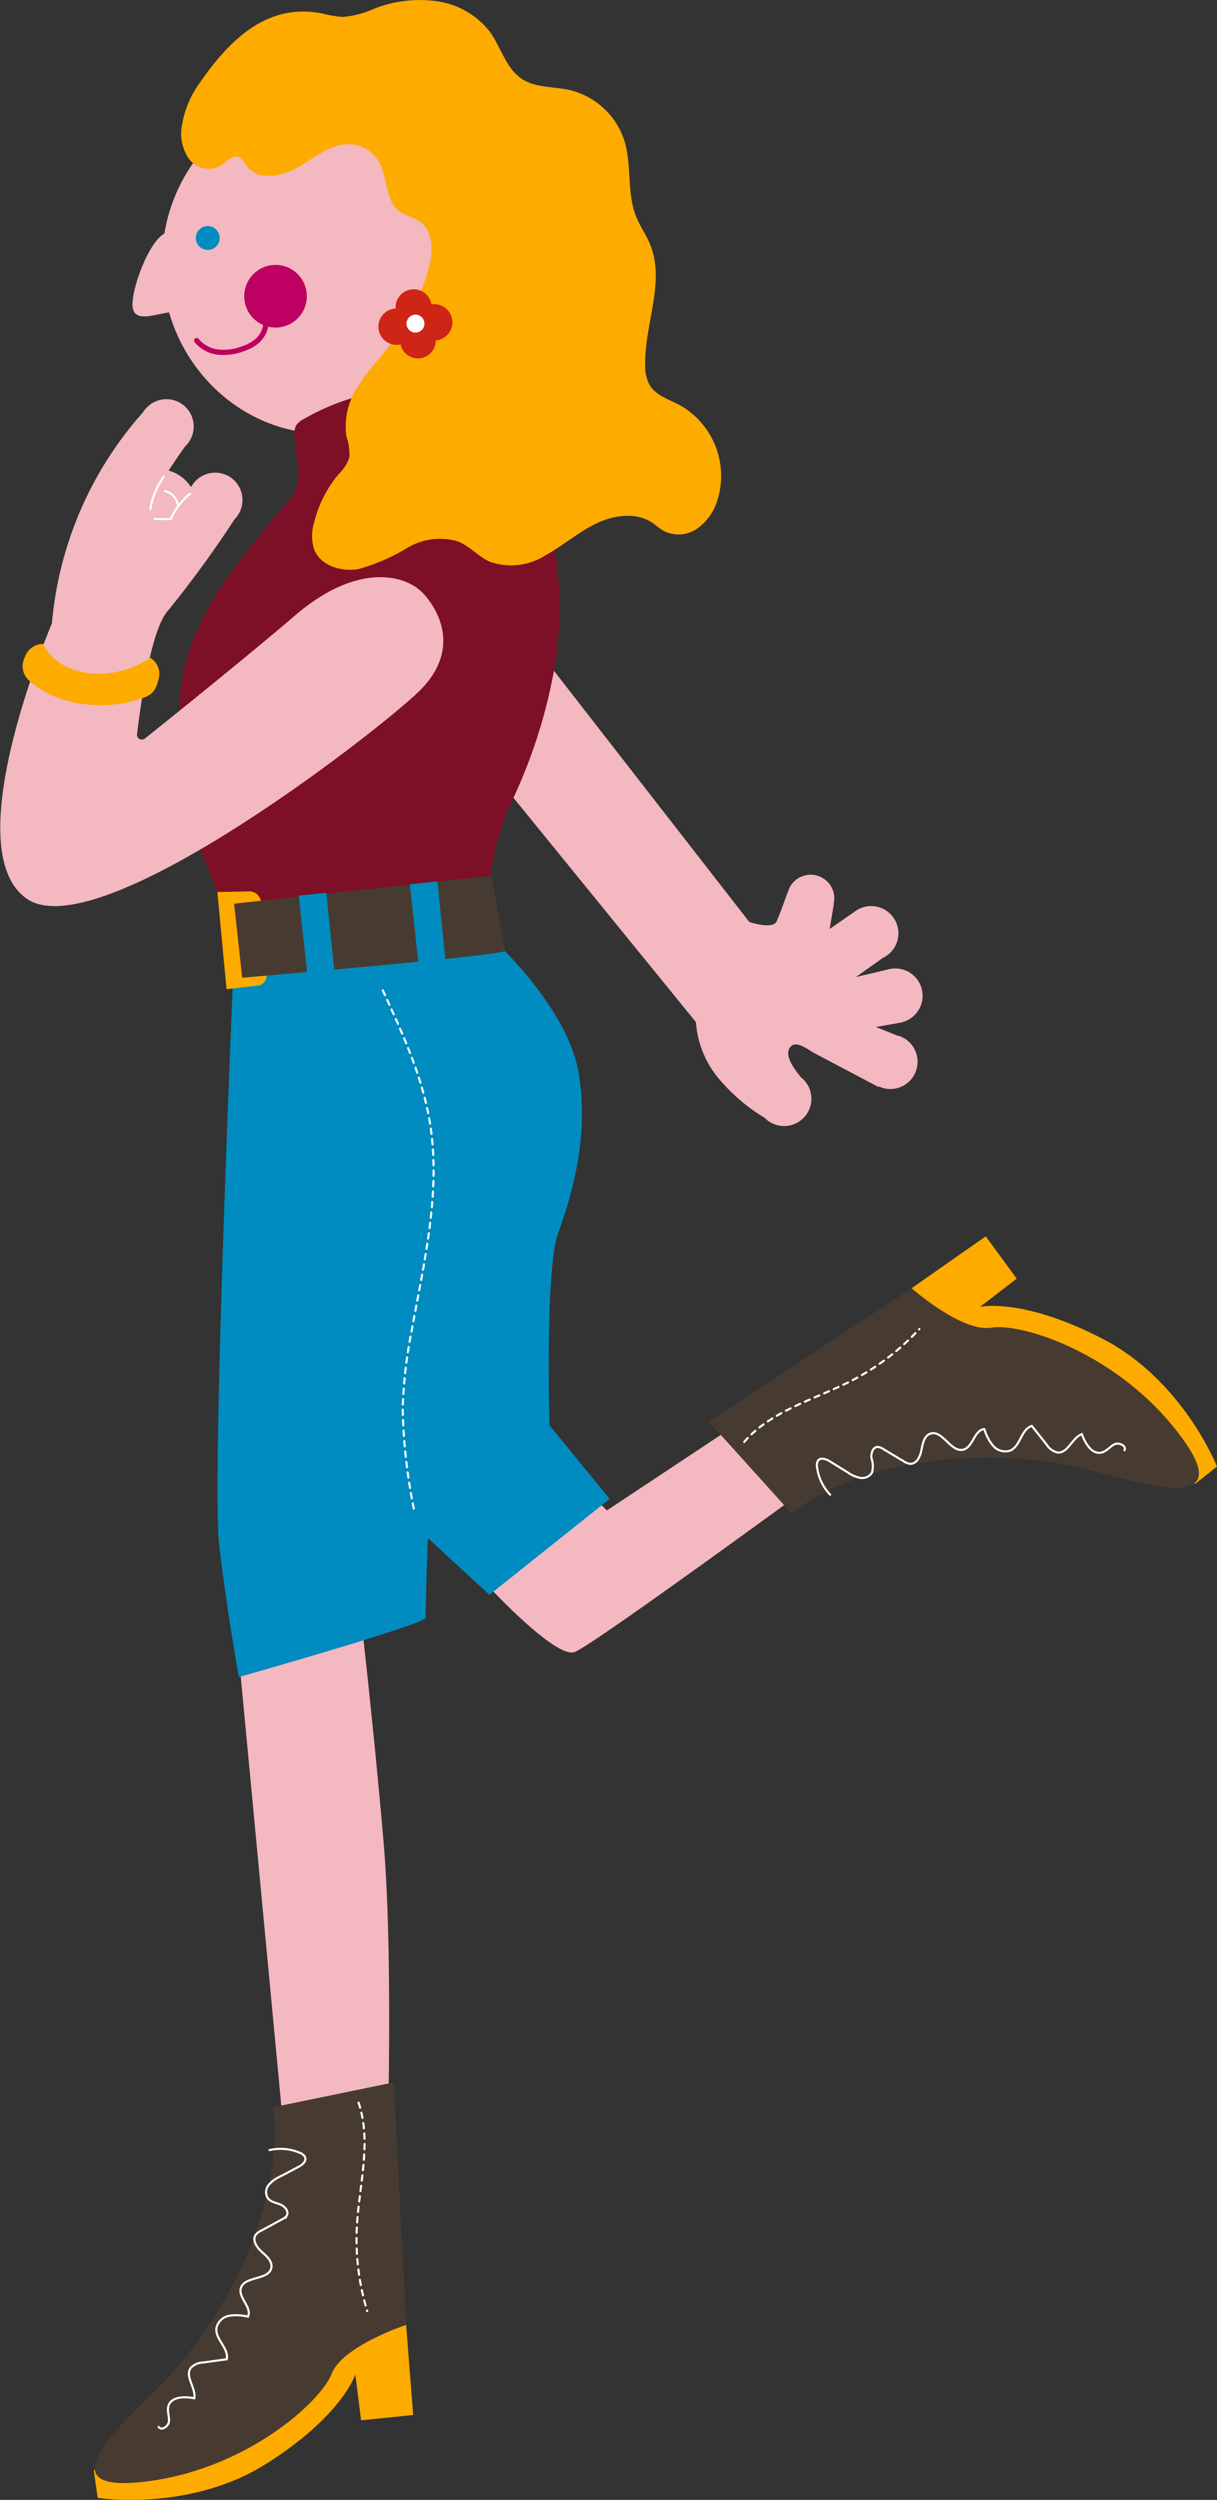<svg xmlns="http://www.w3.org/2000/svg" viewBox="0 0 287.68 590.64"><rect x="0" y="0" width="287.68" height="590.64" fill="#333333" stroke="none"/><defs><style>.cls-1{fill:#f3b8c0;}.cls-2{fill:#008cc0;}.cls-10,.cls-11,.cls-3{fill:none;stroke-linecap:round;stroke-miterlimit:10;}.cls-3{stroke:#bd0061;stroke-width:1.24px;}.cls-4{fill:#bd0061;}.cls-5{fill:#7d1026;}.cls-6{fill:#feab00;}.cls-7{fill:#cf2516;}.cls-8{fill:#fff;}.cls-9{fill:#473b31;}.cls-10,.cls-11{stroke:#fff;stroke-width:0.5px;}.cls-10{stroke-dasharray:1.24 1.24;}</style></defs><g id="レイヤー_2" data-name="レイヤー 2"><g id="レイヤー_1-2" data-name="レイヤー 1"><g id="グループ_325" data-name="グループ 325"><ellipse id="楕円形_76" data-name="楕円形 76" class="cls-1" cx="76.94" cy="62.62" rx="38.34" ry="40.23" transform="matrix(0.99, -0.1, 0.1, 0.99, -5.97, 8.15)"/><path id="パス_1223" data-name="パス 1223" class="cls-1" d="M47.36,65.59a7.41,7.41,0,0,1-6.62,8.11c-4.06.42-9,2.77-9.4-1.29s4.39-17.1,8.46-17.52S46.94,61.51,47.36,65.59Z"/><circle id="楕円形_77" data-name="楕円形 77" class="cls-2" cx="49.11" cy="56.23" r="2.82"/><path id="パス_1224" data-name="パス 1224" class="cls-3" d="M46.49,80.47a7.76,7.76,0,0,0,5.26,2.74,12.94,12.94,0,0,0,6-.93,9.54,9.54,0,0,0,3.16-1.83,6.35,6.35,0,0,0,2-4.75"/><circle id="楕円形_78" data-name="楕円形 78" class="cls-4" cx="65.13" cy="69.99" r="7.4"/><path id="パス_1225" data-name="パス 1225" class="cls-1" d="M212.35,244.77l-5.3-2.13,5.72-1a6.66,6.66,0,0,0,3.43-1.81A6.45,6.45,0,0,0,210.12,229s-7.79,1.84-7.79,1.84l6.38-4.54a6.31,6.31,0,0,0,1.76-1.22,6.44,6.44,0,0,0-8.43-9.7s-5.92,4.11-5.92,4.11l1-6h-.05A5.58,5.58,0,0,0,186.19,211l-.09,0s-1.59,4.66-2.52,6.68-6.46.15-6.46.15l-62.75-80.64L104.29,167.5l60.22,74a23.31,23.31,0,0,0,5.85,13.87,43.26,43.26,0,0,0,10.38,8.73,6.44,6.44,0,0,0,9.23-9c-.21-.21-.44-.41-.67-.6-1.24-1.57-4.24-5.27-2.4-7.21a1.75,1.75,0,0,1,.29-.26c1.5-1,4,1.11,5.37,1.82l6.35,3.35,8.71,4.6.09,0,0-.12a6.44,6.44,0,1,0,5.45-11.67,5.47,5.47,0,0,0-.85-.32Z"/><path id="パス_1226" data-name="パス 1226" class="cls-5" d="M105.61,100.66q9.84,7.49,19,15.76c5.55,5,6.54,11.58,7.27,18.77a86.29,86.29,0,0,1-.75,22.24,123.56,123.56,0,0,1-11,33.64,64.3,64.3,0,0,0-4.27,17c-20.33,3.18-40.29,6.17-60.76,8.28-.57.06-2.24-3.83-2.74-4.11a2.78,2.78,0,0,1-1-1.47,100.12,100.12,0,0,1-4.63-12.57c-3.32-13.41-6.32-27.48-3-40.9,3.66-15,14.57-27,24.38-38.94a11.46,11.46,0,0,0,2.1-3.29,11.33,11.33,0,0,0,.19-5l-.72-6.39A4.93,4.93,0,0,1,70,100.5,4.66,4.66,0,0,1,71.82,99,54.5,54.5,0,0,1,90,92.46c3.47-.47,4.82.87,7.29,2.71C99.93,97.14,103,98.64,105.61,100.66Z"/><circle id="楕円形_79" data-name="楕円形 79" class="cls-1" cx="39.33" cy="100.77" r="6.46"/><circle id="楕円形_80" data-name="楕円形 80" class="cls-1" cx="50.86" cy="118.13" r="6.46"/><path id="パス_1227" data-name="パス 1227" class="cls-1" d="M35,96.1a86.21,86.21,0,0,0-22.73,51.2s-22.87,53.08-6,65,83.06-39.47,92.82-49,4.88-19,.79-23.26-15.37-7.21-30,5.26C58,155.46,40.38,169.59,34.26,174.49a1.15,1.15,0,0,1-1.87-1c.83-7,3.32-25,7.38-29.28A260.6,260.6,0,0,0,56,121.84L45.2,114.9s-6.6,7.9-8.8,7c-3.93-1.56,8.42-17.87,8.42-17.87Z"/><ellipse id="楕円形_81" data-name="楕円形 81" class="cls-1" cx="37.65" cy="120.29" rx="9.06" ry="9.42" transform="translate(-12.03 4.45) rotate(-5.83)"/><path id="パス_1228" data-name="パス 1228" class="cls-6" d="M7,160.89a4.48,4.48,0,0,1-1.19-5.46,4.63,4.63,0,0,1,4.41-3.29s2.14,5.73,10.59,6.88a21.53,21.53,0,0,0,14.72-3.61,4.46,4.46,0,0,1,1.91,5.2c-.9,3.75-2.43,4-6.52,5.15S15.05,168,7,160.89Z"/><path id="パス_1229" data-name="パス 1229" class="cls-6" d="M43,29.65a10.52,10.52,0,0,0,1.66,7.86A5.85,5.85,0,0,0,52,39.24c1.47-.93,2.9-2.76,4.49-2.07.8.35,1.19,1.23,1.71,1.94,2.67,3.71,8.53,2.64,12.47.3S78.47,33.74,83,34.1a8.4,8.4,0,0,1,6.54,4.16C91.72,42,91,47.5,94.5,50c1.39,1,3.19,1.3,4.61,2.26,3.58,2.43,3.27,7.8,2,11.95a52.88,52.88,0,0,1-8.58,16.87c-2.56,3.36-5.53,6.42-7.77,10a17,17,0,0,0-2.88,12,12.76,12.76,0,0,1,.7,5,9.53,9.53,0,0,1-2.46,3.87,28.3,28.3,0,0,0-5.88,11.56,10.57,10.57,0,0,0,0,6.25c1.49,3.91,6.45,5.43,10.57,4.68a46.75,46.75,0,0,0,11.48-5,15,15,0,0,1,12.07-1.48c2.71,1.12,4.71,3.51,7.37,4.74a15.15,15.15,0,0,0,13.34-1.58c4.07-2.24,7.62-5.37,11.8-7.4s9.46-2.79,13.31-.21c1,.65,1.83,1.49,2.86,2a7.68,7.68,0,0,0,7.6-.51,12.57,12.57,0,0,0,4.75-6.25,19.17,19.17,0,0,0-8.66-23c-2.57-1.36-5.66-2.28-7.16-4.77a9.27,9.27,0,0,1-1.06-4.65c-.2-9.7,4.86-19.79,1.11-28.73-.92-2.19-2.32-4.15-3.21-6.34-2.3-5.64-1-12.16-2.81-18a18,18,0,0,0-13-12c-3.79-.84-8-.49-11.23-2.62-3.73-2.45-4.89-7.29-7.44-10.95A19.2,19.2,0,0,0,103.38.31,29.43,29.43,0,0,0,88.57,2a21.85,21.85,0,0,1-7.64,2,26.82,26.82,0,0,1-4.71-.81C63,.56,54.11,9.64,47.28,19.49A23.66,23.66,0,0,0,43,29.65Z"/><path id="パス_1230" data-name="パス 1230" class="cls-7" d="M102.18,71.84c-.06,0-.12,0-.18.06a4.27,4.27,0,0,0-8.47,1s-.09,0-.14,0a4.3,4.3,0,1,0,.73,8.57h.14c.15,0,.26-.1.42-.13a4.21,4.21,0,0,0,8.33-.9h0a4.3,4.3,0,0,0-.73-8.57h-.15Z"/><circle id="楕円形_82" data-name="楕円形 82" class="cls-8" cx="98.21" cy="76.46" r="2.12"/><path id="パス_1231" data-name="パス 1231" class="cls-1" d="M56.73,394.25,68.91,523l22.33-3.5s2.05-54.12-.59-84.59-5.82-57-5.82-57Z"/><path id="パス_1232" data-name="パス 1232" class="cls-1" d="M115.49,374.83s15.9,17.17,20.36,15.49,59.39-41.92,59.39-41.92L180,332.64l-36.55,24.23-16-15.93Z"/><path id="パス_1233" data-name="パス 1233" class="cls-2" d="M55.12,230.49S50,349.57,51.8,365s4.66,31.24,4.66,31.24,44.32-12.58,44.18-14,.51-18.83.51-18.83l14.54,13.39,28.42-22.66L129.9,336.77s-1.07-36.72,2-45.32,7.45-22.48,4.91-37.83-19.51-30.93-19.51-30.93Z"/><path id="パス_1234" data-name="パス 1234" class="cls-6" d="M51.38,210.75l7.55-.14a2.73,2.73,0,0,1,2.76,2.52L63,230.4a2.3,2.3,0,0,1-2,2.45l-7.45.86Z"/><path id="パス_1235" data-name="パス 1235" class="cls-9" d="M55.34,213.51,57.25,231s62.27-5.27,62.16-6.36-3.27-17.71-3.27-17.71Z"/><path id="パス_1236" data-name="パス 1236" class="cls-2" d="M70.63,211.6l2.22,20.51,6.39-.65-2.1-20.52Z"/><path id="パス_1237" data-name="パス 1237" class="cls-2" d="M96.89,208.92l2.21,20.51,6.39-.66-2.09-20.52Z"/><path id="パス_1238" data-name="パス 1238" class="cls-6" d="M22.17,583.67l.92,6.49s21.56,3.41,39.68-7.95S84,561,84,561l1.36,10.84,12.31-1.26L96,549.29l-31.18,5.14Z"/><path id="パス_1239" data-name="パス 1239" class="cls-9" d="M64.63,497.85,93.07,492,96,549.29s-15.11,5-17.6,11.56-20.57,23.09-45.2,25.6-.51-17,7.38-25.63S67.49,525.86,64.63,497.85Z"/><path id="パス_1240" data-name="パス 1240" class="cls-10" d="M90.49,234c4.67,10.13,9.39,20.4,11.16,31.41,2.6,16.21-1.37,32.63-4.3,48.78a111.48,111.48,0,0,0-2.16,18.57A132.2,132.2,0,0,0,98,357.33"/><path id="パス_1241" data-name="パス 1241" class="cls-11" d="M63.71,508a11.56,11.56,0,0,1,7.27.68,2,2,0,0,1,1.14,1c.37,1-.7,1.83-1.61,2.3l-4.29,2.26a7.88,7.88,0,0,0-2.65,1.92,2.7,2.7,0,0,0-.35,3.06c.63,1,1.91,1.18,3,1.61s2.12,1.6,1.57,2.62a2.51,2.51,0,0,1-1.06.87l-5,2.71a3.5,3.5,0,0,0-1.3,1c-.86,1.28.28,2.95,1.45,4s2.55,2.25,2.26,3.77c-.58,3-6.39,1.89-7.21,4.83-.63,2.3,2.73,4.57,1.67,6.72a11.08,11.08,0,0,0-4.44-.21,3.75,3.75,0,0,0-3,2.91c-.35,2.63,3,4.78,2.43,7.36l-5.51.76a4.28,4.28,0,0,0-2.95,1.24c-1.54,2,1.21,4.74.81,7.22-2.31-.45-5.48-.42-6.13,1.85-.33,1.16.23,2.39.13,3.59s-1.76,2.33-2.44,1.33"/><path id="パス_1242" data-name="パス 1242" class="cls-10" d="M84.76,496.78c3.14,9.28.15,19.38-.39,29.16A57.74,57.74,0,0,0,86.8,546"/><path id="パス_1243" data-name="パス 1243" class="cls-6" d="M282.54,350.57l5.14-4.08s-8-20.32-27-30.16-29-7.57-29-7.57l8.65-6.66-7.32-10-17.5,12.25,20.24,24.28Z"/><path id="パス_1244" data-name="パス 1244" class="cls-9" d="M187.05,357.48,167.6,335.93l47.89-31.56s11.93,10.51,18.88,9.31,30.33,6,45,26-14.41,9.08-25.84,6.65S209.73,340.82,187.05,357.48Z"/><path id="パス_1245" data-name="パス 1245" class="cls-11" d="M196.23,353.14a11.58,11.58,0,0,1-3.1-6.6,2,2,0,0,1,.26-1.47c.64-.81,1.93-.33,2.81.22l4.12,2.55a7.77,7.77,0,0,0,3,1.32,2.71,2.71,0,0,0,2.81-1.25,5.86,5.86,0,0,0-.12-3.37c-.17-1.14.31-2.64,1.45-2.68a2.52,2.52,0,0,1,1.28.47l4.86,2.91a3.53,3.53,0,0,0,1.53.61c1.54.09,2.4-1.73,2.69-3.26s.64-3.35,2.09-3.86c2.89-1,4.86,4.56,7.83,3.76,2.3-.62,2.56-4.66,4.95-4.84a10.82,10.82,0,0,0,2.06,3.93,3.79,3.79,0,0,0,4.05,1.15c2.44-1.05,2.57-5.06,5.11-5.83l3.46,4.36a4.27,4.27,0,0,0,2.55,1.91c2.5.31,3.47-3.44,5.81-4.34.79,2.22,2.43,4.93,4.71,4.34,1.17-.3,1.94-1.41,3-1.93s2.89.33,2.37,1.42"/><path id="パス_1246" data-name="パス 1246" class="cls-10" d="M175.92,340.68c6.41-7.41,16.61-10,25.33-14.45A57.65,57.65,0,0,0,217.32,314"/><path id="パス_1247" data-name="パス 1247" class="cls-11" d="M38.7,112.65a17.41,17.41,0,0,0-3.14,7.63"/><path id="パス_1248" data-name="パス 1248" class="cls-11" d="M36.54,122.64h3.83a15.85,15.85,0,0,1,4.6-6"/><path id="パス_1249" data-name="パス 1249" class="cls-11" d="M42,119.13A4.08,4.08,0,0,0,39,116"/></g></g></g></svg>